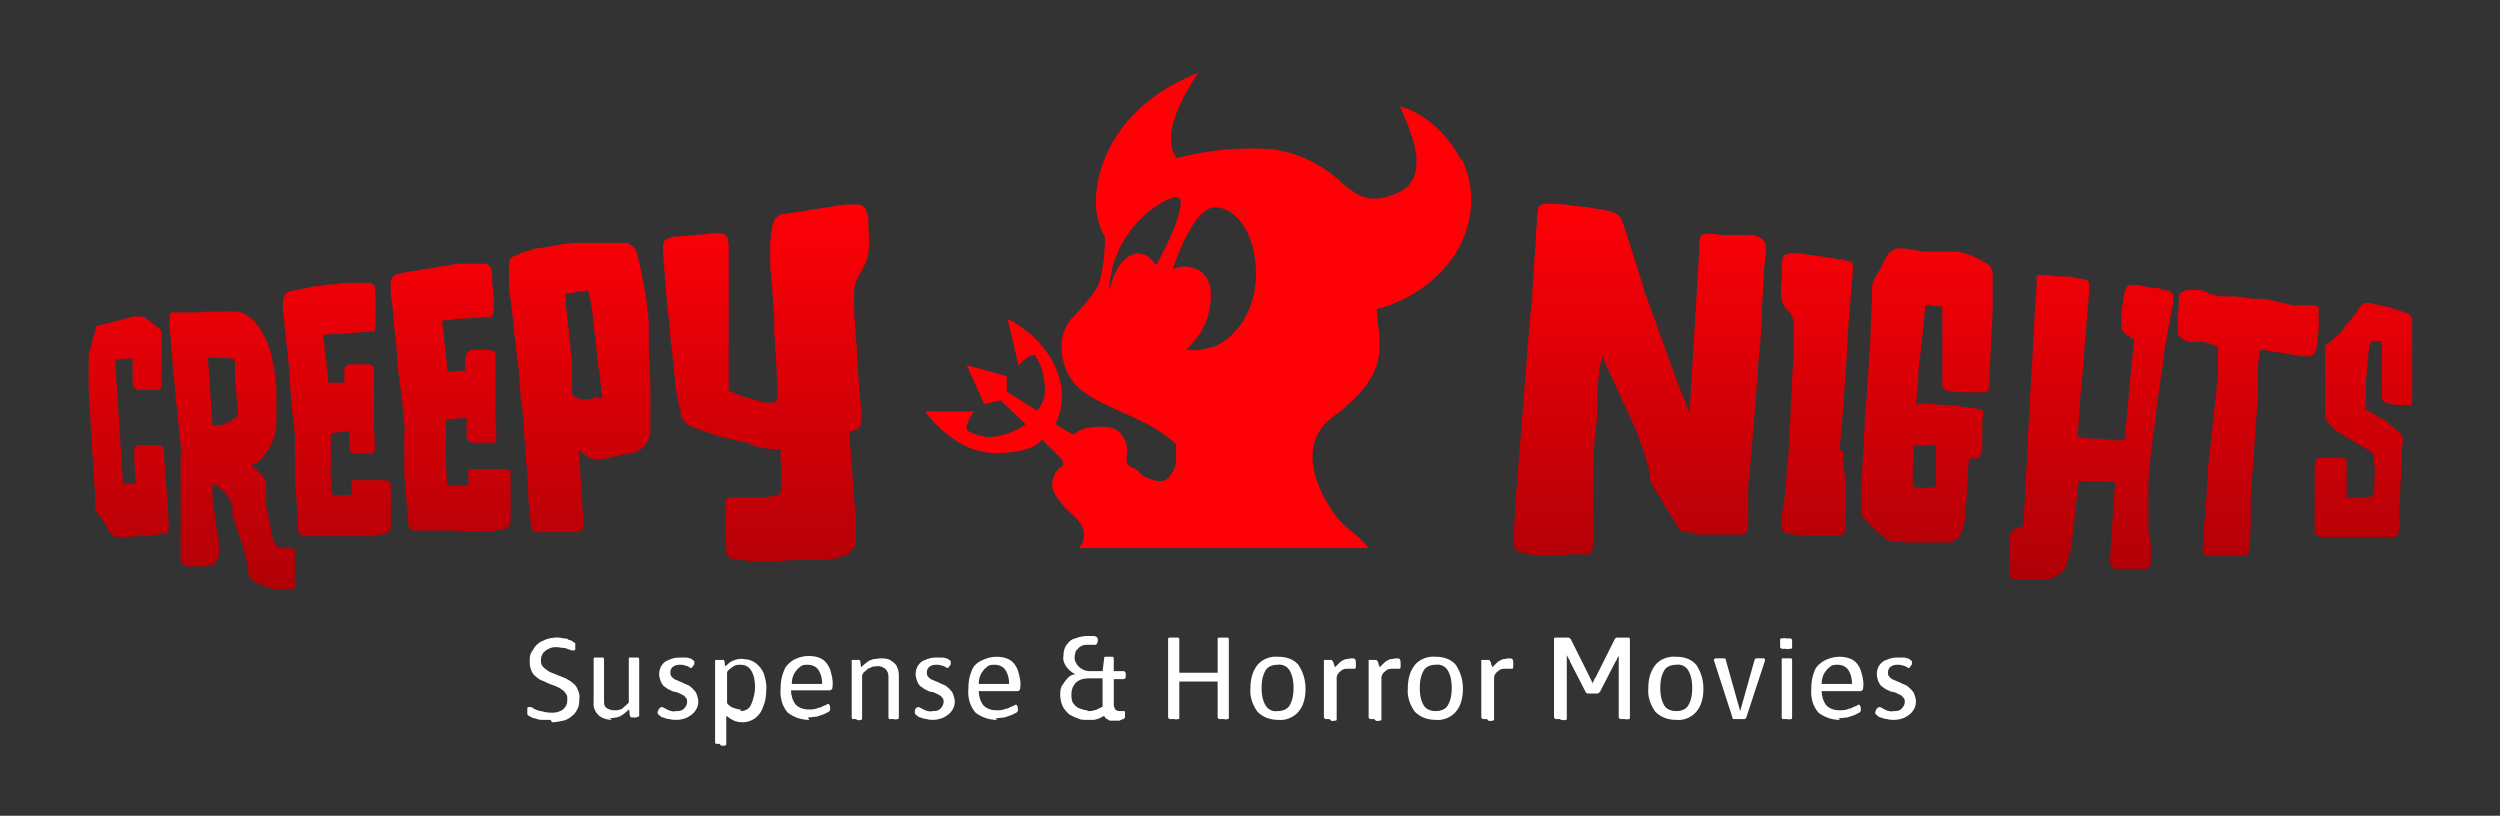 <svg xmlns="http://www.w3.org/2000/svg" xmlns:xlink="http://www.w3.org/1999/xlink" viewBox="0 0 312.9 102.1"><rect x="0" y="0" width="312.9" height="102.1" fill="#333333" stroke="none"/><defs><style>      .cls-1 {        fill: #fff;      }      .cls-2 {        fill: #ff0007;      }      .cls-3 {        fill: url(#Degradado_sin_nombre_12-2);      }      .cls-4 {        fill: url(#Degradado_sin_nombre_12);      }    </style><linearGradient id="Degradado_sin_nombre_12" data-name="Degradado sin nombre 12" x1="59.6" y1="25.5" x2="59.6" y2="74.1" gradientUnits="userSpaceOnUse"><stop offset="0" stop-color="#ff0007"></stop><stop offset="1" stop-color="#b00007"></stop></linearGradient><linearGradient id="Degradado_sin_nombre_12-2" data-name="Degradado sin nombre 12" x1="245.5" y1="25.2" x2="245.5" y2="71.8" xlink:href="#Degradado_sin_nombre_12"></linearGradient></defs><g><g id="Capa_1"><g><g id="logo-freebsd-devil"><path id="Trazado_13" class="cls-2" d="M182.9,20.1c-3-5.8-7.7-6.8-7.7-6.8,0,0,2.1,4.3,2.1,6.8,0,2.1-.7,3.7-3.6,4.5s-4.1-.3-6.4-2.3c-2.7-2.3-6.1-3.7-9.7-3.7-3.5-.1-6.9.3-10.3,1.2-2.7-3.3,2.7-10.7,2.7-10.7-9.9,3.9-12.5,11.1-12.8,15.2-.2,1.9.2,3.8,1.1,5.4,0,1.9-.2,3.8-.7,5.6-.4,1.3-2.3,3.3-3.5,4.6-1.6,1.7-1.7,5.1,0,7.6s5.9,3.7,8.9,5.3c1.5.7,3,1.7,4.2,2.8,0,.7,0,1.4,0,2,0,.9-.5,1.8-1.2,2.4-.7.5-2.1,0-2.7-.3s-.7-.8-1.4-1.1-1-.5-.9-1.5c.2-.9,0-1.8-.5-2.5-.7-1.3-2.5-1.3-3.9-1.1-.8,0-1.6.4-2.3.9l-2.2-1.3c.7-1.5,1-3.1.7-4.8-1-5.8-6.7-8.4-6.7-8.4l1.4,5.9c.2-.4.5-.6.9-.9.3-.3.7-.4,1.1-.5.7,1,1.1,2.2,1.2,3.4.3,1.3,0,2.6-.9,3.6l-3.8-2.4v-1.9c.1,0-5-1.4-5-1.4l2.2,4.9,2-.5,3.2,3c-1.3.9-2.8,1.5-4.4,1.6-1,0-2-.3-2.9-.8,0,0-.2-.1-.1-.7.2-.6.5-1.2.9-1.7h-6.1s3.6,5.2,8.7,5.2,5.9-1.7,5.9-1.7l2.5,2.5s.4.7,0,.9-.9.5-1.2,2,2.4,3.9,2.4,3.9c2.9,2.4.9,4.3.9,4.3h36.3c-1.2-1.7-3-2.4-4.3-4.3,0,0-6-7.8-.2-12.1,7.7-5.7,5.7-9.3,5.5-13.5,3-.8,5.7-2.3,7.9-4.5,3.7-3.6,5.2-9.5,2.7-14.4ZM141.8,31.9c-2.3.6-3,4.7-3,4.7.2-8.4,7.7-12.4,8.7-11.9,1,.5-.9,5.2-2.8,8.5,0,0-1.1-1.9-2.9-1.4ZM146.7,33.9s2.4-7.5,5-7.9,5.5,2.8,5.5,8.3-3.5,8.7-5.7,9.2c-1,.3-2,.4-3.1.3,2.2-1.9,3.4-4.7,3.1-7.6-.4-3.3-4.2-3.2-4.9-2.3Z"></path></g><path id="Trazado_56" class="cls-1" d="M68.9,90.1c-.4,0-.7,0-1.1,0-.3,0-.6-.1-.9-.2-.2,0-.5-.2-.7-.3,0,0-.1,0-.2-.2,0,0,0-.1,0-.2,0,0,0-.1,0-.2,0,0,0-.2,0-.3,0,0,0-.2.1-.2,0,0,.1,0,.2,0,.2,0,.3,0,.5.2.3.1.6.3.9.3.4.1.8.2,1.3.2.4,0,.7,0,1.1-.2.3-.1.5-.3.7-.6.2-.3.2-.6.2-.9,0-.3,0-.5-.2-.7-.1-.2-.3-.4-.5-.5-.2-.2-.5-.3-.7-.4-.3-.1-.5-.2-.8-.3-.3-.1-.6-.3-.9-.4-.3-.1-.6-.3-.8-.5-.3-.2-.5-.5-.6-.8-.2-.4-.2-.8-.2-1.2,0-.4,0-.8.3-1.2.2-.3.4-.7.7-.9.3-.3.7-.4,1.1-.6.7-.2,1.4-.3,2.1-.1.3,0,.5,0,.7.2.2,0,.4.1.6.3,0,0,.1,0,.2.1,0,0,0,.1,0,.2,0,0,0,.1,0,.2,0,0,0,.2,0,.3,0,0,0,.2-.1.2,0,0,0,0-.2,0-.1,0-.3,0-.4-.1-.2,0-.4-.2-.7-.2-.3,0-.6-.1-.9-.1-.3,0-.7,0-1,.2-.3.1-.5.3-.7.5-.2.3-.3.6-.3.9,0,.3,0,.6.3.9.2.2.5.4.8.6.3.1.7.3,1,.4.3.1.7.3,1,.4.3.2.6.3.9.6.3.2.5.5.6.8.2.4.3.8.2,1.2,0,.4,0,.8-.2,1.2-.2.4-.4.7-.7.9-.3.3-.7.5-1.1.6-.5.1-.9.2-1.4.2ZM76.6,90.1c-.6,0-1.3-.2-1.7-.6-.4-.4-.7-1-.6-1.6v-5.4c0-.1,0-.2.1-.2.2,0,.3,0,.5,0h.1c.2,0,.3,0,.5,0,0,0,.1.1.1.2v5.2c0,.3,0,.7.3.9.3.2.6.3,1,.3.3,0,.5,0,.7-.1.2,0,.4-.2.6-.4.2-.2.4-.3.5-.5v-5.4c0-.1,0-.2.1-.2.2,0,.3,0,.5,0h.1c.2,0,.3,0,.5,0,0,0,.1.1.1.2v5.2c0,.3,0,.7,0,1,0,.3,0,.5,0,.6,0,0,0,.2,0,.3,0,0,0,.1-.1.1,0,0-.2,0-.2.1-.1,0-.2,0-.3,0,0,0-.2,0-.3,0,0,0-.2,0-.2-.1,0,0-.1-.2-.1-.3,0-.2,0-.4-.1-.6-.2.2-.4.4-.7.6-.2.2-.5.3-.8.4-.3,0-.6.1-.9.1ZM84.7,90.1c-.3,0-.6,0-.9-.1-.3,0-.5-.1-.8-.2-.2,0-.4-.2-.5-.3-.1,0-.2-.2-.2-.3,0,0,0-.2.1-.3,0-.1.1-.2.2-.3,0,0,.1-.1.2-.1.1,0,.2,0,.3.1.2.1.4.2.6.3.3.1.6.2.9.1.4,0,.7,0,1-.3.2-.2.4-.5.4-.8,0-.2,0-.5-.2-.6-.1-.2-.3-.3-.5-.4-.3-.1-.5-.3-.8-.3-.3,0-.5-.2-.8-.3-.2-.1-.4-.3-.6-.4-.2-.2-.3-.4-.4-.6-.1-.3-.2-.6-.2-.9,0-.4.1-.8.3-1.1.2-.3.5-.6.9-.7.4-.2.9-.3,1.3-.3.2,0,.5,0,.7,0,.2,0,.4,0,.6.1.2,0,.3.1.4.2,0,0,.2.1.2.2,0,.1,0,.2,0,.3,0,.1-.1.2-.2.3,0,.1-.1.2-.2.2-.1,0-.3-.1-.4-.2-.3-.1-.6-.2-.9-.2-.3,0-.6,0-.9.2-.2.1-.4.4-.4.7,0,.2,0,.4.1.5.1.2.3.3.4.4.2.1.5.2.7.3.3.1.6.3.9.4.3.1.5.3.7.5.2.2.4.4.5.7.1.3.2.6.2.9,0,.4-.1.8-.4,1.2-.2.3-.6.6-1,.8-.4.2-.9.3-1.4.3ZM90.1,93.1c-.2,0-.3,0-.5,0,0,0-.1-.1-.1-.2v-8.3c0-.3,0-.7,0-1,0-.3,0-.5,0-.6,0-.1,0-.2,0-.3,0,0,0-.1.1-.1,0,0,.2,0,.2,0,.1,0,.2,0,.3,0,.1,0,.2,0,.3,0,0,0,.2,0,.2,0,0,0,.1.2.1.3,0,.1,0,.3.1.5.2-.2.4-.4.7-.6.2-.1.5-.2.8-.3.3,0,.5-.1.8,0,.6,0,1.1.2,1.5.5.4.3.8.8,1,1.3.2.7.4,1.4.3,2.1,0,.7-.1,1.4-.4,2.1-.2.6-.5,1-1,1.4-.4.3-1,.5-1.5.5-.3,0-.5,0-.8-.1-.2,0-.5-.2-.7-.3-.2-.1-.4-.3-.6-.4v3.5c0,0,0,.2-.1.2-.1,0-.3.1-.5,0h-.1ZM92.7,89c.6,0,1.1-.3,1.3-.8.3-.7.5-1.4.5-2.2,0-.7-.1-1.5-.5-2.1-.3-.5-.8-.7-1.3-.7-.3,0-.6,0-.9.2-.3.2-.6.4-.8.7v3.9c.2.3.5.5.8.6.3.1.6.2.9.2ZM101.3,90.1c-1,0-1.9-.3-2.7-.9-.7-.8-1-1.9-.9-3,0-.8.1-1.5.4-2.2.2-.6.6-1,1.2-1.4.6-.3,1.2-.5,1.9-.5.6,0,1.2.1,1.7.4.5.3.8.8,1,1.3.2.7.4,1.4.3,2.1,0,.2,0,.4-.3.5,0,0-.2,0-.3,0h-4.6c0,.6.2,1.3.6,1.8.4.4,1,.6,1.6.6.4,0,.8,0,1.2-.2.3,0,.5-.2.8-.3.1,0,.2-.1.4-.2,0,0,.2,0,.2.1,0,0,.1.2.1.3,0,0,0,.2,0,.3,0,0,0,.2-.2.3-.2.1-.4.2-.6.3-.3.1-.6.2-.9.3-.4,0-.7.1-1.1.1h0ZM99.2,85.6h3.7c0-.6-.1-1.2-.5-1.8-.3-.4-.8-.6-1.3-.6-.4,0-.7,0-1,.3-.3.2-.5.5-.7.8-.2.4-.3.8-.3,1.3ZM107.2,90c-.2,0-.3,0-.5,0,0,0-.1-.1-.1-.2v-5.2c0-.3,0-.7,0-1,0-.3,0-.5,0-.6,0-.1,0-.2,0-.3,0,0,0-.1,0-.1,0,0,.2,0,.2,0,.1,0,.2,0,.3,0,.1,0,.2,0,.3,0,0,0,.2,0,.2,0,0,0,.1.2.1.3,0,.1,0,.3.1.6.2-.2.4-.4.7-.6.2-.2.5-.3.8-.4.3,0,.6-.1.9-.1.4,0,.8,0,1.2.2.3.2.6.4.8.7.2.4.3.8.3,1.2v5.3c0,0,0,.2-.1.2-.2,0-.3.1-.5,0h-.1c-.2,0-.3,0-.5,0,0,0-.1-.1-.1-.2v-5.1c0-.4-.1-.7-.4-1-.3-.2-.7-.4-1.1-.3-.3,0-.5,0-.8.2-.2,0-.4.2-.6.4-.2.1-.3.3-.4.5v5.4c0,0,0,.2-.1.2-.2,0-.3.1-.5,0h-.1ZM116.9,90.1c-.3,0-.6,0-.9-.1-.3,0-.5-.1-.8-.2-.2,0-.4-.2-.5-.3-.1,0-.2-.2-.2-.3,0,0,0-.2,0-.3,0-.1.1-.2.2-.3,0,0,.1-.1.2-.1.1,0,.2,0,.3.1.2.1.4.2.6.3.3.1.6.2.9.1.4,0,.7,0,1-.3.2-.2.4-.5.4-.8,0-.2,0-.5-.2-.6-.1-.2-.3-.3-.5-.4-.3-.1-.5-.3-.8-.3-.3,0-.5-.2-.8-.3-.2-.1-.4-.3-.6-.4-.2-.2-.3-.4-.4-.6-.1-.3-.2-.6-.2-.9,0-.4.1-.8.3-1.1.2-.3.5-.6.9-.7.4-.2.9-.3,1.3-.3.2,0,.5,0,.7,0,.2,0,.4,0,.6.1.2,0,.3.1.4.2,0,0,.2.1.2.2,0,.1,0,.2,0,.3,0,.1-.1.2-.2.3,0,.1-.1.2-.2.2-.1,0-.3-.1-.4-.2-.3-.1-.6-.2-.9-.2-.3,0-.6,0-.9.2-.2.1-.4.4-.4.7,0,.2,0,.4.1.5.1.2.3.3.4.4.2.1.5.2.7.3.3.1.6.3.9.4.3.1.5.3.7.5.2.2.4.4.5.7.1.3.2.6.2.9,0,.4-.1.8-.4,1.2-.2.3-.6.6-1,.8-.4.2-.9.3-1.4.3h0ZM124.8,90.1c-1,0-1.9-.3-2.7-.9-.7-.8-1-1.9-.9-3,0-.8.1-1.5.4-2.2.2-.6.6-1,1.2-1.3.6-.3,1.2-.5,1.9-.5.6,0,1.2.1,1.7.4.5.3.8.8,1,1.3.2.7.4,1.4.3,2.1,0,.2,0,.4-.3.5,0,0-.2,0-.3,0h-4.6c0,.6.2,1.3.6,1.8.4.4,1,.6,1.6.6.4,0,.8,0,1.2-.2.3,0,.5-.2.8-.3.1,0,.2-.1.4-.2,0,0,.2,0,.2.1,0,0,.1.2.1.3,0,0,0,.2,0,.3,0,0,0,.2-.2.3-.2.1-.4.2-.6.3-.3.1-.6.2-.9.3-.4,0-.7.1-1.1.1h0ZM122.6,85.6h3.7c0-.6-.1-1.2-.5-1.8-.3-.4-.8-.6-1.3-.6-.4,0-.7,0-1,.3-.3.2-.5.5-.7.8-.2.4-.3.8-.3,1.3ZM136,90.1c-.4,0-.8,0-1.1-.2-.4-.1-.7-.3-1.1-.5-.3-.3-.6-.6-.8-1-.2-.5-.3-.9-.3-1.4,0-.5,0-.9.3-1.3.2-.3.4-.6.7-.9.2-.2.5-.4.9-.4h0c-.4-.2-.8-.5-1.1-.9-.3-.4-.5-.9-.4-1.4,0-.5.1-1,.4-1.4.3-.4.6-.7,1.1-.8.5-.2,1-.3,1.5-.3.2,0,.4,0,.6,0,.2,0,.4,0,.5.1.1,0,.2.2.2.3,0,0,0,.1,0,.2,0,.1,0,.2-.1.3,0,.1-.1.2-.2.2-.1,0-.2,0-.3,0-.2,0-.4,0-.6,0-.4,0-.7,0-1.1.3-.2.2-.4.4-.5.6,0,.2-.1.4-.1.6,0,.3,0,.5.2.8.3.6,1,1,1.7,1h1.6l.2-1.6c0,0,0-.2.1-.2.1,0,.2,0,.4,0h.2c.1,0,.3,0,.4,0,0,0,.1.1.1.2v1.6h1.2c.2,0,.3.1.3.4v.2c0,.3-.1.4-.3.4h-1.2v3c0,.3,0,.5.2.8.1.1.3.2.5.2.1,0,.3,0,.4,0,0,0,.1,0,.2,0,0,0,.1,0,.1.1,0,0,0,.1,0,.2,0,0,0,.2,0,.2,0,0,0,.1,0,.2,0,.1,0,.2-.2.3-.1,0-.3.1-.5.2-.2,0-.3,0-.5,0-.2,0-.3,0-.5,0-.2,0-.3,0-.5-.2-.2,0-.3-.2-.4-.4-.2.1-.4.2-.6.3-.3.1-.5.2-.8.2-.3,0-.7,0-1,0h0ZM136.1,89c.3,0,.6,0,.8-.1.3,0,.5-.2.8-.3.2-.1.4-.2.6-.3l-.2.5c0-.1,0-.2-.1-.4,0-.1,0-.3,0-.4v-3.1h-1.7c-.6,0-1.1.1-1.6.5-.4.4-.6.9-.6,1.5,0,.4,0,.9.3,1.2.2.3.5.5.8.6.3.1.6.2.9.2h0ZM146.9,90c-.2,0-.4,0-.5,0,0,0-.2-.1-.2-.2v-9.8c0-.1,0-.2.2-.2.2,0,.3,0,.5,0h.1c.2,0,.4,0,.5,0,0,0,.1.1.1.2v4.2h4.8v-4.2c0-.1,0-.2.2-.2.2,0,.3,0,.5,0h.1c.2,0,.4,0,.5,0,0,0,.1.1.1.2v9.8c0,.1,0,.2-.1.2-.2,0-.3.1-.5,0h-.1c-.2,0-.4,0-.5,0,0,0-.2-.1-.2-.2v-4.5h-4.8v4.5c0,.1,0,.2-.1.2-.2,0-.3.1-.5,0h-.1ZM160,90.1c-1,0-1.9-.3-2.6-1-.6-.8-1-1.9-.9-2.9,0-1.1.2-2.1.9-3,.6-.7,1.6-1.1,2.6-1,1,0,1.9.3,2.5,1,.6.9.9,1.9.9,3,0,1-.2,2.1-.9,2.9-.6.7-1.6,1.1-2.5,1h0ZM159.9,89c.6,0,1.2-.2,1.5-.7.4-.7.5-1.4.5-2.2,0-.8-.1-1.5-.5-2.2-.3-.5-.9-.8-1.5-.7-.6,0-1.2.2-1.5.7-.4.7-.5,1.4-.5,2.2,0,.8.1,1.5.5,2.2.3.5.9.8,1.5.7ZM166.4,90c-.2,0-.3,0-.5,0,0,0-.2-.1-.2-.2v-5.2c0-.3,0-.7,0-1,0-.3,0-.5,0-.6,0-.1,0-.2,0-.3,0,0,0-.1,0-.1,0,0,.2,0,.2,0,.1,0,.2,0,.3,0,.1,0,.2,0,.3,0,0,0,.2,0,.2,0,0,0,.1.2.2.3,0,.2.1.4.2.6.2-.2.4-.4.6-.6.2-.2.5-.3.7-.4.3,0,.5-.1.8-.1.1,0,.3,0,.4.1,0,0,.1.2.1.4,0,.1,0,.2,0,.3,0,0,0,.2,0,.3,0,0,0,.1-.1.2,0,0,0,0-.1,0,0,0-.2,0-.3,0-.2,0-.3,0-.5,0-.3,0-.6,0-.9.3-.3.2-.4.4-.5.7v5.3c0,.1,0,.2-.2.2-.2,0-.3.1-.5,0h0ZM172,90c-.2,0-.3,0-.5,0,0,0-.2-.1-.2-.2v-5.2c0-.3,0-.7,0-1,0-.3,0-.5,0-.6,0-.1,0-.2,0-.3,0,0,0-.1,0-.1,0,0,.2,0,.2,0,.1,0,.2,0,.3,0,.1,0,.2,0,.3,0,0,0,.2,0,.2,0,0,0,.1.2.2.3,0,.2.1.4.2.6.2-.2.4-.4.6-.6.2-.2.5-.3.7-.4.3,0,.5-.1.8-.1.1,0,.3,0,.4.1,0,0,.1.2.1.4,0,.1,0,.2,0,.3,0,0,0,.2,0,.3,0,0,0,.1-.1.2,0,0,0,0-.1,0,0,0-.2,0-.3,0-.2,0-.3,0-.5,0-.3,0-.6,0-.9.3-.3.2-.4.4-.5.7v5.3c0,.1,0,.2-.2.2-.2,0-.3.1-.5,0h0ZM179.7,90.1c-1,0-1.9-.3-2.6-1-.6-.8-1-1.9-.9-2.9,0-1.1.2-2.1.9-3,.6-.7,1.6-1.1,2.6-1,1,0,1.9.3,2.5,1,.6.9.9,1.9.9,3,0,1-.2,2.1-.9,2.9-.6.7-1.6,1.1-2.5,1h0ZM179.7,89c.6,0,1.2-.2,1.5-.7.4-.7.5-1.4.5-2.2,0-.8-.1-1.5-.5-2.2-.3-.5-.9-.8-1.5-.7-.6,0-1.2.2-1.5.7-.4.7-.5,1.4-.5,2.2,0,.8.1,1.5.5,2.2.3.5.9.7,1.5.7h0ZM186.1,90c-.2,0-.3,0-.5,0,0,0-.2-.1-.2-.2v-5.2c0-.3,0-.7,0-1,0-.3,0-.5,0-.6,0-.1,0-.2,0-.3,0,0,0-.1,0-.1,0,0,.2,0,.2,0,.1,0,.2,0,.3,0,.1,0,.2,0,.3,0,0,0,.2,0,.2,0,0,0,.1.2.2.3,0,.2.1.4.2.6.2-.2.4-.4.6-.6.2-.2.5-.3.7-.4.3,0,.5-.1.8-.1.1,0,.3,0,.4.1,0,0,.1.2.1.4,0,.1,0,.2,0,.3,0,0,0,.2,0,.3,0,0,0,.1-.1.2,0,0,0,0-.1,0,0,0-.2,0-.3,0-.2,0-.3,0-.5,0-.3,0-.6,0-.9.3-.3.2-.4.4-.5.7v5.3c0,.1,0,.2-.2.2-.2,0-.3.1-.5,0h0ZM195.2,90c-.2,0-.4,0-.5,0,0,0-.2-.1-.2-.2v-9.8c0-.1,0-.2.2-.2.2,0,.3,0,.5,0h.5c.2,0,.4,0,.6,0,.1,0,.2.1.3.2l2.4,4.8c0,.1.1.2.2.4,0,.1.1.3.1.4,0-.2.1-.3.2-.4,0-.2.1-.3.2-.4l2.4-4.8c0,0,.1-.2.3-.2.2,0,.4,0,.6,0h.4c.2,0,.4,0,.5,0,0,0,.1.1.1.2v9.8c0,.1,0,.2-.1.2-.2,0-.3.1-.5,0h-.1c-.2,0-.4,0-.5,0,0,0-.2-.1-.2-.2v-6.8c0-.2,0-.3,0-.5,0-.2,0-.3,0-.5h0c0,.1-.1.3-.2.4,0,.1-.1.3-.2.4l-1.9,3.7c0,.1-.2.2-.3.3-.2,0-.3,0-.5,0h-.3c-.2,0-.3,0-.5,0-.1,0-.2-.1-.3-.3l-1.9-3.7c0-.1-.1-.3-.2-.4l-.2-.4h0c0,.2,0,.3,0,.5,0,.2,0,.3,0,.5v6.9c0,.1,0,.2-.1.2-.2,0-.3.1-.5,0h-.1ZM209.8,90.1c-1,0-1.9-.3-2.6-1-.6-.8-1-1.9-.9-2.9,0-1.1.2-2.1.9-3,.6-.7,1.6-1.1,2.6-1,1,0,1.9.3,2.5,1,.6.9.9,1.9.9,3,0,1-.2,2.1-.9,2.9-.6.7-1.6,1.1-2.5,1ZM209.8,89c.6,0,1.2-.2,1.5-.7.4-.7.5-1.4.5-2.2,0-.8-.1-1.5-.5-2.2-.3-.5-.9-.8-1.5-.7-.6,0-1.2.2-1.5.7-.4.7-.5,1.4-.5,2.2,0,.8.1,1.5.5,2.2.3.5.9.7,1.5.7h0ZM217.4,90c-.1,0-.3,0-.4,0-.1,0-.2-.1-.2-.3l-2.3-7.1s0,0,0,0c0,0,0,0,0,0,0,0,0-.1.2-.2.2,0,.3,0,.5,0h.2c.1,0,.3,0,.4,0,0,0,.2,0,.2.2l1.8,6.4h0l1.8-6.4c0,0,.1-.2.2-.2.1,0,.3,0,.4,0h.1c.2,0,.3,0,.5,0,0,0,.1.1.1.2,0,0,0,0,0,0,0,0,0,0,0,.1l-2.3,7c0,.1-.1.2-.2.3-.1,0-.3,0-.4,0h-.6ZM223.6,90c-.2,0-.3,0-.5,0,0,0-.1-.1-.1-.2v-7.2c0-.1,0-.2.1-.2.2,0,.3,0,.5,0h.1c.2,0,.3,0,.5,0,0,0,.1.1.1.2v7.2c0,0,0,.2-.1.2-.2,0-.3.1-.5,0h-.1ZM223.6,81.2c-.2,0-.4,0-.6,0,0,0-.2-.1-.2-.2v-.9c0-.1,0-.2.2-.2.2,0,.4-.1.5,0,.2,0,.4,0,.6,0,0,0,.2.1.2.2v.9c0,.1,0,.2-.2.2-.2,0-.4.1-.6,0h0ZM230.3,90.1c-1,0-1.9-.3-2.7-.9-.7-.8-1-1.9-.9-3,0-.8.1-1.5.4-2.2.2-.6.7-1,1.2-1.3.6-.3,1.2-.5,1.9-.5.6,0,1.2.1,1.7.4.5.3.8.8,1,1.3.2.7.4,1.4.3,2.1,0,.2,0,.4-.3.5,0,0-.2,0-.3,0h-4.6c0,.6.2,1.3.6,1.8.4.4,1,.6,1.6.6.4,0,.8,0,1.2-.2.3,0,.5-.2.8-.3.1,0,.2-.1.4-.2,0,0,.2,0,.2.1,0,0,.1.2.1.3,0,0,0,.2,0,.3,0,0,0,.2-.2.3-.2.1-.4.2-.6.3-.3.1-.6.2-.9.3-.4,0-.7.1-1.1.1h0ZM228.1,85.6h3.7c0-.6-.1-1.2-.5-1.8-.3-.4-.8-.6-1.3-.6-.4,0-.7,0-1,.3-.3.2-.5.5-.7.8-.2.4-.3.8-.3,1.3h0ZM237.1,90.1c-.3,0-.6,0-.9-.1-.3,0-.5-.1-.8-.2-.2,0-.4-.2-.5-.3-.1,0-.2-.2-.2-.3,0,0,0-.2.1-.3,0-.1.1-.2.2-.3,0,0,.1-.1.2-.1.1,0,.2,0,.3.1.2.1.4.2.6.3.3.1.6.2.9.1.4,0,.7,0,1-.3.2-.2.4-.5.4-.8,0-.2,0-.5-.2-.6-.1-.2-.3-.3-.5-.4-.3-.1-.5-.3-.8-.3-.3,0-.5-.2-.8-.3-.2-.1-.4-.3-.6-.4-.2-.2-.3-.4-.4-.6-.1-.3-.2-.6-.2-.9,0-.4.1-.8.3-1.1.2-.3.5-.6.9-.7.4-.2.9-.3,1.3-.3.2,0,.5,0,.7,0,.2,0,.4,0,.6.1.2,0,.3.1.4.2,0,0,.2.1.2.2,0,.1,0,.2,0,.3,0,.1-.1.2-.2.3,0,.1-.1.2-.2.2-.1,0-.3-.1-.4-.2-.3-.1-.6-.2-.9-.2-.3,0-.6,0-.9.2-.2.1-.4.4-.4.7,0,.2,0,.4.1.5.1.2.3.3.4.4.2.1.5.2.7.3.3.1.6.3.9.4.3.1.5.3.7.5.2.2.4.4.5.7.1.3.2.6.2.9,0,.4-.1.8-.4,1.2-.2.3-.6.6-1,.8-.4.2-.9.3-1.4.3h0Z"></path><path id="Trazado_1" class="cls-4" d="M16.6,45c0,.2,0,.5,0,.7,0,.2,0,.5,0,.7,0,.2,0,.5,0,.7s0,.5,0,.7c0,.2,0,.4.1.5,0,.1,0,.2.2.3,0,0,.2.1.3.2.1,0,.3,0,.4,0,.2,0,.3,0,.5,0s.3,0,.5,0,.3,0,.5,0,.3,0,.5,0c.1,0,.3,0,.4-.1,0,0,.2-.1.2-.2,0-.1,0-.2,0-.3,0-.2,0-.4,0-.5,0-.3,0-.6,0-.9,0-.3,0-.6,0-.9,0-.3,0-.6,0-.9s0-.6,0-.9c0-.2,0-.3,0-.5,0-.2,0-.3,0-.5,0-.2,0-.3,0-.5s0-.3,0-.5c0-.1,0-.2,0-.3,0,0,0-.2,0-.3,0,0,0-.2-.1-.2,0,0-.1-.1-.2-.2-.1-.1-.3-.2-.4-.3s-.3-.2-.4-.3c-.1-.1-.2-.2-.4-.3-.1-.1-.2-.2-.4-.3,0,0-.1-.1-.2-.2,0,0-.2,0-.2-.1,0,0-.2,0-.3,0,0,0-.2,0-.3,0-.4,0-.8,0-1.2.2-.4,0-.8.2-1.2.3s-.8.2-1.2.3-.8.2-1.2.3c0,0-.1,0-.2,0,0,0-.1,0-.2.1,0,0-.1.1-.1.2,0,0,0,.2-.1.3,0,.3-.1.5-.2.8,0,.3-.2.5-.2.8,0,.3-.2.5-.2.8,0,.3-.2.5-.2.8,0,0,0,.1,0,.2,0,0,0,.1,0,.2,0,0,0,.2,0,.2s0,.2,0,.2c0,.3,0,.5,0,.8,0,.3,0,.5,0,.8,0,.3,0,.5,0,.8,0,.3,0,.6,0,.8,0,1.1.1,2.2.2,3.3,0,1.1.1,2.2.2,3.3,0,1.1.1,2.2.2,3.3,0,1.1.1,2.2.2,3.3s0,.3,0,.4,0,.3,0,.4c0,.1,0,.3,0,.4s0,.3,0,.4c0,0,0,.2,0,.3,0,.2,0,.3.2.5,0,0,0,.2.2.2,0,.1.2.3.3.4s.2.3.3.5.2.3.3.5.2.3.3.5c0,.2.2.3.3.5,0,.1.2.2.3.3.1,0,.2.1.4.2.1,0,.3,0,.4,0h1.4c0,0,1.4-.2,1.4-.2h1.4c0,0,1.4-.2,1.4-.2.1,0,.2,0,.3,0,0,0,.2,0,.2-.2,0,0,.1-.2.1-.3,0-.1,0-.3,0-.5,0,0,0-.1,0-.2s0-.1,0-.2,0-.1,0-.2c0,0,0-.1,0-.2l-.6-8.4c0-.1,0-.3,0-.4,0-.1,0-.2-.2-.3,0,0-.1-.1-.2-.2-.1,0-.2,0-.3,0h-.3s-.3,0-.3,0h-.3s-.3,0-.3,0c0,0-.2,0-.3,0s-.2,0-.3,0-.2,0-.3,0-.2,0-.3,0c-.1,0-.2,0-.3,0,0,0-.2,0-.2.2,0,0,0,.2-.1.3,0,.1,0,.3,0,.4,0,0,0,.2,0,.3,0,0,0,.2,0,.3,0,0,0,.2,0,.3,0,0,0,.2,0,.3l.2,2.7c-.1,0-.3,0-.4,0h-.4c0,0-.4.1-.4.1-.1,0-.3,0-.4,0l-1-15.6h.4c0,0,.4-.1.4-.1h.5c0,0,.5-.1.5-.1ZM32,58.1s0,0,0,0c0,0,0,0,0,0,0,0,0,0,0,0s0,0,0,0c0,0,0,0,0,0s0,0,0,0c0,0,0,0,0,0,0,0,0,0,0,0,.5-.4.9-.9,1.3-1.4.4-.5.7-1.1.9-1.7.2-.6.4-1.3.4-1.9,0-.7,0-1.4,0-2.1,0-.3,0-.7,0-1s0-.7,0-1,0-.7-.1-1,0-.7-.1-1c0-.5-.1-.9-.2-1.4s-.2-.9-.3-1.4c-.1-.4-.3-.9-.4-1.3-.2-.4-.4-.8-.6-1.2-.3-.5-.6-.9-.9-1.3-.3-.3-.7-.7-1-.9-.4-.2-.8-.4-1.2-.5-.5,0-.9-.1-1.4,0-.3,0-.6,0-.9,0s-.6,0-.8,0-.6,0-.8,0-.6,0-.8.1c-.3,0-.5,0-.8,0-.3,0-.5,0-.8,0-.3,0-.5,0-.8,0s-.5,0-.8,0c0,0-.2,0-.3,0,0,0-.2,0-.2.1,0,0-.1.2-.2.2,0,.1,0,.2,0,.4,0,0,0,.1,0,.2s0,.1,0,.2,0,.1,0,.2c0,0,0,.1,0,.2l.2,2.3c0,.8.1,1.5.2,2.3,0,.8.1,1.5.2,2.3s.1,1.5.2,2.2c0,.3,0,.7.1,1s0,.7.1,1,0,.7.1,1,0,.7.1,1c0,.6.1,1.2.2,1.8s0,1.2,0,1.8,0,1.2,0,1.8,0,1.2,0,1.8c0,.7,0,1.4,0,2.1,0,.7,0,1.4,0,2.1,0,.7,0,1.4,0,2.1,0,.7,0,1.4,0,2.1,0,.3,0,.5,0,.8,0,.2.1.4.2.5.1.1.3.2.4.3.2,0,.4,0,.6,0,.2,0,.4,0,.5,0,.2,0,.4,0,.5,0,.2,0,.4,0,.5,0s.4,0,.5,0c.3,0,.5-.1.8-.2.2-.1.4-.3.5-.5.1-.2.2-.5.3-.7,0-.3,0-.7,0-1,0-.5,0-1-.2-1.5,0-.5-.1-1-.2-1.5,0-.5-.1-1-.2-1.5,0-.5-.1-1-.2-1.5,0-.2,0-.3,0-.5s0-.3,0-.5,0-.3,0-.5,0-.3,0-.5c.3.1.6.3.8.5.3.2.5.4.7.6.2.2.4.5.6.8.2.3.3.6.4.9,0,.1,0,.2,0,.3s0,.2,0,.3,0,.2,0,.3,0,.2,0,.3c.2.6.4,1.2.6,1.8s.4,1.2.6,1.8.4,1.2.5,1.8c.1.6.3,1.3.3,1.9,0,0,0,.1,0,.2,0,0,0,.1.1.2,0,0,0,.1.1.2,0,0,0,0,.1.1.2,0,.3.2.5.3s.3.2.5.3.3.2.5.2c.2,0,.3.1.5.2.3,0,.5.1.8.2s.5,0,.8.1.5,0,.8,0,.5,0,.8,0c0,0,0,0,.1,0,0,0,0,0,.1-.1,0,0,0-.1.1-.2,0,0,0-.1,0-.2,0-.3,0-.7,0-1,0-.3,0-.7,0-1,0-.3,0-.7,0-1,0-.3,0-.7,0-1,0-.1,0-.2,0-.3,0,0,0-.2-.1-.2,0,0-.1-.1-.2-.2,0,0-.2,0-.3,0,0,0-.1,0-.2,0s-.2,0-.2,0-.2,0-.2,0-.1,0-.2,0c-.2,0-.3,0-.5-.1-.1,0-.3-.1-.4-.3-.1-.1-.2-.2-.3-.4,0-.2-.1-.3-.2-.5,0-.3-.2-.7-.2-1,0-.3-.1-.7-.2-1,0-.3-.1-.7-.2-1s-.1-.7-.2-1c0-.2,0-.4,0-.6s0-.4,0-.6,0-.4,0-.6,0-.4,0-.6c0-.2,0-.3,0-.5,0-.1,0-.3-.2-.4,0-.1-.1-.3-.2-.4,0-.1-.2-.2-.3-.3-.1,0-.2-.2-.3-.3s-.2-.2-.3-.3c-.1,0-.2-.2-.3-.3s-.2-.2-.3-.3h0ZM26.4,44.8c.2,0,.4,0,.6,0,.2,0,.4,0,.6,0s.4,0,.6,0,.4,0,.7.1c0,0,.1,0,.2,0,0,0,.1,0,.2.1,0,0,0,.1.1.2,0,0,0,.2,0,.3,0,.1,0,.3,0,.4s0,.3,0,.4,0,.3,0,.4,0,.3,0,.4c0,.4,0,.7.1,1.1,0,.4,0,.7.1,1.1,0,.4,0,.7.1,1.1,0,.4,0,.7.1,1.1,0,0,0,.1,0,.2,0,0,0,.1,0,.2,0,0,0,.1,0,.1,0,0,0,0-.1.1-.2.2-.5.3-.7.5-.2.1-.5.3-.7.4-.3.1-.5.2-.8.2-.3,0-.6,0-.9,0l-.6-8.6h0ZM40.2,41.9s0,0,0,0,0,0,0,0c0,0,0,0,0,0,0,0,0,0,0,0,.5,0,1,0,1.4-.1.5,0,1,0,1.5-.1.5,0,1,0,1.5-.1.5,0,1,0,1.5-.1.2,0,.4,0,.5,0,.1,0,.2,0,.3-.2,0-.1.1-.2.1-.4,0-.2,0-.4,0-.6,0-.3,0-.6,0-.9,0-.3,0-.6,0-.9,0-.3,0-.6,0-.9,0-.3,0-.6,0-.9,0-.2,0-.5-.1-.7,0-.2-.1-.3-.2-.4-.1-.1-.3-.2-.4-.2-.2,0-.4,0-.7,0-.2,0-.4,0-.6,0s-.4,0-.6,0-.4,0-.6,0-.4,0-.6,0c-.6,0-1.1.2-1.7.2-.6,0-1.1.2-1.7.2-.6,0-1.1.2-1.6.3-.5,0-1.1.2-1.6.3-.2,0-.4.1-.6.2-.2,0-.3.2-.4.4,0,.2-.2.4-.2.6,0,.3,0,.5,0,.8,0,.6.1,1.2.2,1.9,0,.6.1,1.3.2,1.9,0,.6.1,1.3.2,1.9,0,.6.1,1.3.2,1.9,0,.5,0,1,.1,1.6,0,.5,0,1,.1,1.6,0,.5,0,1,.1,1.5,0,.5.1,1,.2,1.5,0,.4,0,.7.1,1.1s0,.7.1,1.1,0,.7,0,1.1,0,.7,0,1.1c0,.8,0,1.6,0,2.4s0,1.6.1,2.4.1,1.6.2,2.4.1,1.6.1,2.4c0,0,0,0,0,0,0,0,0,0,0,0s0,0,0,0,0,0,0,0c0,.2,0,.3.1.4,0,.1.1.2.2.3,0,0,.2.1.3.2.1,0,.3,0,.4,0,0,0,0,0,.1,0s0,0,.1,0,0,0,.1,0,0,0,.1,0c.3,0,.6,0,.9,0,.3,0,.6,0,.9,0,.3,0,.6,0,1,0,.3,0,.6,0,1,0,.3,0,.6,0,.9,0s.6,0,.9,0,.6,0,.9,0,.6,0,.9,0c.2,0,.3,0,.5,0,.2,0,.3,0,.5-.1s.3,0,.5-.1.3,0,.4-.1c.2,0,.3,0,.5-.1.1,0,.2-.1.3-.2,0-.1.1-.3.1-.4,0-.2,0-.4,0-.6,0-.2,0-.5,0-.7,0-.2,0-.5,0-.7,0-.2,0-.5,0-.7,0-.2,0-.5,0-.7,0-.2,0-.3,0-.4s0-.3,0-.4,0-.3,0-.4,0-.3,0-.4c0-.2,0-.3,0-.5,0-.1,0-.2-.2-.3,0,0-.2-.1-.3-.2-.1,0-.3,0-.4,0-.2,0-.4,0-.6,0s-.4,0-.6,0-.4,0-.6,0-.4,0-.6,0c-.1,0-.3,0-.4,0s-.2,0-.4,0-.2,0-.4,0-.2,0-.4,0v1.4c.1,0,0,.2,0,.2,0,0,0,.1,0,.2,0,0,0,0-.1.1,0,0-.1,0-.2,0h-.3s-.3,0-.3,0h-.3s-.3,0-.3,0c-.2,0-.3,0-.5,0-.1,0-.2,0-.3-.1,0,0-.1-.2-.2-.3,0-.2,0-.4,0-.6,0-.4,0-.9-.1-1.3s0-.9,0-1.3c0-.4,0-.9,0-1.3s0-.9,0-1.3c0-.1,0-.3,0-.4,0-.1,0-.3,0-.4s0-.3,0-.4c0-.1,0-.3,0-.4l2.3-.2v1c0,0,0,.2,0,.2s0,.2,0,.2,0,.2,0,.2,0,.2,0,.2c0,.2,0,.3.1.5,0,.1.1.2.2.3,0,0,.2.1.3.2.1,0,.3,0,.4,0,.1,0,.3,0,.4,0,.1,0,.3,0,.4,0,.1,0,.3,0,.4,0,.1,0,.3,0,.4,0,0,0,.2,0,.3,0,0,0,.1-.1.2-.2,0,0,0-.2.1-.3,0-.1,0-.2,0-.3v-.7c0-.5,0-.9-.1-1.4s0-.9,0-1.4c0-.5,0-.9,0-1.4,0-.5,0-.9,0-1.4,0-.3,0-.5,0-.8,0-.3,0-.5,0-.8,0-.3,0-.5,0-.8,0-.3,0-.5,0-.8,0-.1,0-.3,0-.4,0-.1,0-.2-.2-.3,0,0-.2-.1-.3-.2-.1,0-.2,0-.4,0-.2,0-.3,0-.5,0-.2,0-.3,0-.5,0-.2,0-.3,0-.5,0s-.3,0-.5,0c-.1,0-.3,0-.4.1-.1,0-.2.1-.3.2,0,.1-.1.2-.1.3,0,.2,0,.3,0,.5,0,0,0,.2,0,.3s0,.2,0,.3,0,.2,0,.3,0,.2,0,.3h-.5s-.5,0-.5,0h-.5s-.5,0-.5,0c0-.6-.1-1.2-.2-1.8,0-.6-.1-1.2-.2-1.8s-.1-1.2-.2-1.8-.1-1.2-.2-1.7h0ZM54,40.3s0,0,0,0,0,0,0,0c0,0,0,0,0,0,0,0,0,0,0,0,.5,0,1.1-.1,1.6-.2.5,0,1.1-.1,1.6-.2.6,0,1.1,0,1.7-.1.6,0,1.1,0,1.7-.1.2,0,.4,0,.6,0,.1,0,.3,0,.4-.2,0-.1.1-.2.2-.4,0-.2,0-.4,0-.6,0-.3,0-.6,0-1s0-.6-.1-1c0-.3,0-.6-.1-1,0-.3,0-.6,0-1,0-.3,0-.5-.1-.8,0-.2-.1-.3-.3-.5-.1-.1-.3-.2-.5-.2-.2,0-.5,0-.7,0-.2,0-.4,0-.6,0s-.4,0-.6,0-.4,0-.6,0-.4,0-.6,0c-.6,0-1.3.2-1.9.3-.6,0-1.2.2-1.9.3-.6,0-1.2.2-1.8.3-.6,0-1.2.2-1.8.3-.2,0-.5.1-.7.2-.2,0-.3.2-.4.4-.1.2-.2.4-.2.6,0,.3,0,.5,0,.8,0,.7.1,1.3.2,2s.1,1.3.2,2c0,.7.1,1.3.2,2s.1,1.3.2,2c0,.5,0,1.1.1,1.6,0,.5.1,1.1.2,1.6,0,.5.1,1.1.2,1.6,0,.5.1,1.1.2,1.6,0,.4,0,.8.1,1.2,0,.4,0,.8.1,1.2s0,.8,0,1.2,0,.8,0,1.2c0,.8,0,1.7,0,2.5s0,1.7.1,2.5.1,1.7.2,2.5.1,1.7.2,2.5c0,0,0,0,0,0,0,0,0,0,0,0s0,0,0,0,0,0,0,0c0,.2,0,.3.1.5,0,.1.1.2.2.3,0,0,.2.2.3.2.1,0,.3,0,.5,0,0,0,0,0,.1,0s0,0,.1,0,0,0,.1,0,0,0,.1,0c.4,0,.7,0,1.1,0,.3,0,.7,0,1.1,0,.4,0,.7,0,1.1,0s.7,0,1.1,0c.3,0,.7,0,1,.1s.7,0,1,0c.3,0,.7,0,1,0s.7,0,1,0c.2,0,.3,0,.5,0,.2,0,.3,0,.5-.1s.3,0,.5-.1.3,0,.5-.1c.2,0,.4,0,.5-.2.1,0,.2-.1.3-.3,0-.1.1-.3.1-.4,0-.2,0-.4,0-.6,0-.3,0-.5,0-.8s0-.5,0-.8c0-.3,0-.5,0-.8,0-.3,0-.5,0-.7,0-.2,0-.3,0-.5s0-.3,0-.5,0-.3,0-.5,0-.3,0-.4c0-.2,0-.3,0-.5,0-.1,0-.2-.2-.3,0,0-.2-.1-.3-.2-.1,0-.3,0-.4,0-.2,0-.5,0-.7,0s-.5,0-.7,0-.5,0-.7,0-.5,0-.7,0c-.1,0-.3,0-.4,0s-.3,0-.4,0-.3,0-.4,0-.3,0-.4,0v1.5c.1,0,.1.2,0,.3,0,0,0,.1,0,.2,0,0,0,0-.2.1,0,0-.2,0-.2,0h-.3s-.3,0-.3,0h-.3s-.3,0-.3,0c-.2,0-.4,0-.6,0-.1,0-.2,0-.3-.2,0,0-.2-.2-.2-.3,0-.2,0-.4,0-.6,0-.5,0-.9-.1-1.4,0-.5,0-.9,0-1.4,0-.5,0-.9,0-1.4s0-.9,0-1.4c0-.1,0-.3,0-.4,0-.1,0-.3,0-.4,0-.1,0-.3,0-.4,0-.1,0-.3,0-.4l2.6-.2v1c0,0,0,.2,0,.3s0,.2,0,.3,0,.2,0,.3,0,.2,0,.2c0,.2,0,.4.1.5,0,.1.1.2.2.3,0,0,.2.1.3.2.2,0,.3,0,.5,0,.2,0,.3,0,.5,0,.2,0,.3,0,.5,0,.2,0,.3,0,.5,0,.2,0,.3,0,.5,0,.1,0,.2,0,.3,0,0,0,.2-.1.2-.2,0,0,0-.2.1-.3,0-.1,0-.2,0-.3v-.7c0-.5,0-1-.1-1.5s0-1,0-1.5c0-.5,0-1,0-1.5s0-1,0-1.5c0-.3,0-.5,0-.8,0-.3,0-.5,0-.8,0-.3,0-.5,0-.8,0-.3,0-.5,0-.8,0-.1,0-.3,0-.4,0-.1,0-.2-.2-.3,0,0-.2-.1-.3-.2-.1,0-.3,0-.4,0-.2,0-.4,0-.5,0-.2,0-.4,0-.5,0-.2,0-.3,0-.5,0s-.3,0-.5,0c-.1,0-.3,0-.4.2-.1,0-.2.1-.3.3,0,.1-.1.2-.2.4,0,.2,0,.3,0,.5,0,.1,0,.2,0,.3s0,.2,0,.3,0,.2,0,.3,0,.2,0,.3h-.6c0,0-.6.1-.6.1h-.5s-.5,0-.5,0c0-.7-.1-1.3-.2-1.9,0-.6-.1-1.3-.2-1.9,0-.6-.1-1.2-.2-1.9s-.1-1.2-.2-1.8h0ZM71.8,55.7c.1.1.3.2.4.3s.2.2.3.3.2.2.3.3.2.2.4.3c.1,0,.3.2.4.3.1,0,.3.2.4.2.2,0,.3.1.5.1.2,0,.4,0,.5,0,.3,0,.6-.1,1-.2.3,0,.6-.1,1-.2.3,0,.7-.1,1-.2.3,0,.7-.1,1-.2.3,0,.6-.2.9-.3.3-.1.5-.3.7-.5.2-.2.4-.5.5-.7.1-.3.2-.6.3-.9,0-.1,0-.2,0-.3,0-.1,0-.2,0-.3s0-.2,0-.3,0-.2,0-.3c0-.7,0-1.5,0-2.2,0-.7,0-1.5,0-2.2s0-1.5-.1-2.2c0-.7,0-1.5-.1-2.2,0-.3,0-.6,0-.9s0-.6,0-.9,0-.6,0-.9,0-.6,0-.9c0-.7-.1-1.5-.2-2.2,0-.7-.2-1.5-.3-2.2-.1-.7-.3-1.4-.4-2.2-.2-.7-.3-1.4-.5-2.1,0-.3-.2-.5-.3-.8-.1-.2-.3-.4-.5-.5-.2-.1-.4-.3-.6-.3-.3,0-.5,0-.8,0-.4,0-.9,0-1.3,0s-.9,0-1.3,0-.8,0-1.3,0-.8,0-1.3,0c-.4,0-.9,0-1.3.1-.4,0-.9.1-1.3.2-.4,0-.9.1-1.3.2-.4,0-.9.2-1.3.2-.3,0-.5.1-.8.2s-.5.2-.7.2-.5.2-.7.3-.5.2-.7.3c-.1,0-.2,0-.3.2,0,0-.2.1-.2.2,0,0,0,.2-.1.3,0,.1,0,.3,0,.4,0,.2,0,.4,0,.6s0,.4,0,.6,0,.4,0,.6,0,.4,0,.6c0,.9.2,1.7.3,2.6s.2,1.7.3,2.6c0,.9.2,1.7.3,2.6,0,.9.2,1.7.3,2.6,0,.9.2,1.8.2,2.7,0,.9.2,1.8.3,2.7,0,.9.2,1.8.2,2.7,0,.9.2,1.8.2,2.7,0,.7.1,1.4.2,2.2,0,.7,0,1.4.1,2.1,0,.7,0,1.4.1,2.1s.1,1.4.2,2.1c0,.2,0,.5.1.7,0,.2.1.3.2.4.1.1.3.2.4.2.2,0,.4,0,.6,0,.4,0,.7,0,1.1,0s.7,0,1.1,0c.4,0,.7,0,1.1,0,.4,0,.7,0,1.1,0,.1,0,.3,0,.4,0,.1,0,.2-.1.3-.2,0,0,.1-.2.2-.3,0-.1,0-.3,0-.4,0,0,0-.2,0-.2s0-.1,0-.2,0-.1,0-.2,0-.1,0-.2l-.6-9.1h0ZM74.6,49.7c-.3.1-.5.2-.8.3-.3,0-.6,0-.8,0-.3,0-.5-.1-.8-.2-.2-.1-.4-.3-.6-.4,0,0,0,0,0-.1,0,0,0-.1,0-.2,0,0,0-.1,0-.2s0-.1,0-.2c0-.3,0-.5,0-.8s0-.5,0-.8,0-.5,0-.8,0-.5,0-.8c0-.6-.2-1.3-.2-1.9,0-.6-.2-1.3-.2-1.9,0-.6-.2-1.3-.2-1.9,0-.6-.2-1.3-.2-1.9,0,0,0-.2,0-.3s0-.2,0-.3,0-.2,0-.3,0-.2,0-.3h.7c0,0,.7-.2.7-.2h.7c0,0,.7-.2.7-.2.3,1.1.5,2.2.6,3.4s.3,2.3.4,3.4.2,2.3.4,3.4.2,2.3.4,3.4h0ZM106.1,54.1c.4-.1.8-.2,1-.3.2,0,.4-.2.5-.4.1-.2.2-.4.2-.6,0-.3,0-.7,0-1v-.4c-.1-1-.2-2.1-.3-3.1,0-1-.2-2.1-.2-3.1,0-1-.1-2.1-.2-3.1s-.1-2.1-.2-3.1c0-.4,0-.8,0-1.2,0-.4,0-.8,0-1.2,0-.4.1-.8.2-1.2.1-.4.3-.8.5-1.1.3-.4.5-.9.7-1.3.2-.4.3-.9.4-1.3,0-.5.1-.9.1-1.4,0-.5,0-.9-.1-1.4,0,0,0-.1,0-.2,0,0,0-.1,0-.2s0-.1,0-.2,0-.1,0-.2c0-.5,0-.9-.2-1.4,0-.3-.2-.6-.4-.8-.2-.2-.5-.3-.8-.3-.5,0-1,0-1.5,0h0s0,0,0,0h0s0,0,0,0l-2,.3-1.9.3-1.9.3-1.9.3c-.2,0-.4,0-.5.1-.1,0-.3.2-.4.3-.1.1-.2.2-.3.4,0,.2-.1.3-.2.5,0,.4-.2.8-.2,1.2s-.1.8-.1,1.2c0,.4,0,.8,0,1.2,0,.4,0,.8,0,1.2,0,.4,0,.9.1,1.3s0,.9.1,1.3,0,.9.1,1.3,0,.9.1,1.3c0,.4,0,.8.1,1.1,0,.4,0,.8,0,1.1,0,.4,0,.8,0,1.1,0,.4,0,.8.1,1.1,0,.6,0,1.2.1,1.7,0,.6,0,1.2.1,1.7,0,.6,0,1.2.1,1.7,0,.6,0,1.2,0,1.7,0,.2,0,.4,0,.6,0,.1-.1.3-.2.4-.1,0-.3.1-.4.1-.2,0-.4,0-.6,0-.2,0-.5,0-.7-.1-.2,0-.5-.1-.7-.2-.2,0-.5-.1-.7-.2s-.5-.1-.7-.2c-.2,0-.4-.1-.6-.2s-.4-.1-.5-.2-.4-.1-.5-.2-.4-.1-.5-.2c0-.2,0-.4,0-.5s0-.3,0-.5,0-.3,0-.5,0-.3,0-.5c0-.7,0-1.4,0-2.1s0-1.4,0-2.1c0-.7,0-1.4,0-2.1s0-1.4,0-2.1c0-.5,0-.9,0-1.4,0-.5,0-.9,0-1.4,0-.5,0-.9,0-1.4,0-.5,0-.9,0-1.4,0-.2,0-.4,0-.7,0-.2,0-.4,0-.7,0-.2,0-.4,0-.7,0-.2,0-.4-.1-.7,0-.2,0-.4-.2-.5,0-.1-.1-.2-.3-.3-.1,0-.3-.1-.4-.1-.2,0-.4,0-.6,0-.4,0-.8,0-1.2.1s-.8,0-1.2.1-.8,0-1.2.1-.8,0-1.1.1c-.4,0-.7,0-1.1.2-.2,0-.4.2-.6.3-.1.2-.2.4-.2.6,0,.4,0,.7,0,1.1.1,1.3.2,2.7.3,4,.1,1.3.2,2.7.4,4,.1,1.3.2,2.7.4,4,.1,1.3.3,2.7.4,4,0,.3,0,.7.1,1s.1.7.2,1,.1.7.2,1,.2.7.2,1c0,.2,0,.4.2.5,0,.2.2.3.3.5.1.1.3.3.4.4.2.1.4.2.6.3.3,0,.6.2.9.3s.6.2.9.3.6.2.9.3.6.2.9.3c.3,0,.6.1.9.2s.6.1.9.2.6.1.9.2c.3,0,.6.2.9.3.3.1.6.2.9.3.3,0,.6.2.9.2.3,0,.6.1,1,.1.3,0,.7,0,1,0,0,0,0,0,0,0,0,0,0,0,0,0,0,0,0,0,0,0s0,0,0,0c0,0,0,.2,0,.3s0,.2,0,.3,0,.2,0,.3,0,.2,0,.3c0,.6,0,.9.1,1.1s0,.2,0,.3,0,0,0,.2,0,.5,0,1.1c0,.3,0,.7,0,1,0,.2,0,.4-.2.6-.1.2-.3.3-.6.3-.3.1-.7.2-1,.2-.2,0-.3,0-.5,0-.2,0-.3,0-.5,0-.2,0-.3,0-.5,0s-.4,0-.5,0c-.2,0-.3,0-.5,0s-.3,0-.5,0-.3,0-.5,0-.3,0-.5,0c-.2,0-.4,0-.6,0-.1,0-.3,0-.4.2-.1,0-.2.2-.2.4,0,.2,0,.4,0,.6,0,.4,0,.9,0,1.3s0,.9,0,1.3c0,.4,0,.9,0,1.3,0,.4,0,.9.1,1.3,0,.2,0,.4,0,.6,0,.2.1.3.2.4.1.1.3.2.4.3.2,0,.4.2.7.2,0,0,.1,0,.2,0,0,0,.1,0,.2,0s.1,0,.2,0c0,0,.1,0,.2,0,.6.1,1.1.2,1.7.2.6,0,1.1,0,1.7,0s1.1,0,1.7-.1,1.1-.1,1.7-.1c.3,0,.7,0,1,0,.3,0,.7,0,1,0,.3,0,.7,0,1,0s.7,0,1-.1c.6,0,1.2-.2,1.7-.4.4-.1.8-.3,1.1-.7.3-.3.5-.7.5-1.1,0-.5.1-1.1,0-1.7,0-.9,0-1.8-.1-2.6s-.1-1.7-.2-2.6-.1-1.7-.2-2.6-.1-1.7-.2-2.6l-.2-2.4h0Z"></path><path id="Trazado_2" class="cls-3" d="M200.4,44c0,0,0,.2.1.3s0,.2.1.3,0,.2.1.3,0,.2.1.3c.2.4.4.9.6,1.3s.4.9.6,1.3.4.9.6,1.3.4.8.6,1.3c.3.7.7,1.5,1,2.2s.7,1.5.9,2.2.6,1.5.8,2.2c.2.8.4,1.5.6,2.3,0,.1,0,.3,0,.4,0,.1,0,.3.1.4,0,.1,0,.3.1.4s.1.2.2.4c.3.4.5.9.8,1.3s.5.9.8,1.3c.3.4.5.9.8,1.3.3.4.5.9.8,1.3,0,0,0,.1.1.2,0,0,.1.1.2.2,0,0,.1.1.2.1,0,0,.1,0,.2,0,.2,0,.4,0,.5,0,.2,0,.3,0,.5.1.2,0,.3.1.5.2.2,0,.3,0,.5,0,.4,0,.8,0,1.2,0s.8,0,1.2,0,.8,0,1.2,0,.8,0,1.2,0c.2,0,.4,0,.6,0,.1,0,.3-.1.4-.3,0-.1.2-.3.2-.4,0-.2,0-.4,0-.6,0-.3,0-.7,0-1s0-.7,0-1,0-.7,0-1,0-.7,0-1c0-1.2.2-2.5.3-3.7.1-1.2.2-2.5.3-3.7.1-1.2.2-2.5.3-3.7.1-1.2.2-2.5.3-3.7,0-1.3.2-2.5.3-3.8s.2-2.5.2-3.8c0-1.3.2-2.5.2-3.8s.2-2.5.3-3.8c0-.3,0-.6,0-.9-.1-.5-.5-.9-1-1.1-.3-.1-.6-.2-.9-.2-.4,0-.7,0-1.1,0s-.7,0-1.1,0-.7,0-1.1,0-.7,0-1.1-.1c-.4,0-.8-.1-1.2,0-.2,0-.4,0-.6.2-.1.2-.2.4-.2.6,0,.2,0,.5,0,.9-.1,1.7-.2,3.3-.3,5-.1,1.7-.2,3.3-.3,5-.1,1.7-.2,3.3-.3,5-.1,1.7-.2,3.3-.3,5s0,.1,0,.2,0,.1,0,.2,0,.1,0,.2,0,.2,0,.2c-.5-1.2-.9-2.4-1.4-3.5-.4-1.2-.9-2.4-1.3-3.6-.4-1.2-.9-2.4-1.3-3.6-.4-1.2-.9-2.4-1.3-3.6-.3-.7-.5-1.4-.7-2.2-.2-.7-.5-1.4-.7-2.2-.2-.7-.5-1.5-.7-2.2-.2-.7-.5-1.5-.7-2.2-.1-.4-.3-.7-.4-1.1-.1-.3-.3-.5-.5-.7-.2-.2-.5-.3-.8-.4-.4-.1-.8-.2-1.1-.3-.5,0-1-.1-1.5-.2s-1-.1-1.6-.2c-.5,0-1-.1-1.6-.2-.5,0-1.1-.1-1.6-.1-.3,0-.6,0-.9,0-.2,0-.4.1-.6.2-.2.1-.3.3-.3.5,0,.3-.1.5-.1.8,0,1.1-.2,2.1-.2,3.2,0,1.1-.2,2.1-.2,3.2,0,1.1-.2,2.1-.2,3.2s-.2,2.1-.3,3.2c-.1,1.7-.3,3.4-.4,5-.1,1.7-.3,3.4-.4,5.1-.1,1.7-.3,3.4-.4,5.1-.1,1.7-.3,3.4-.4,5.1,0,.6-.1,1.3-.2,1.9,0,.6,0,1.3-.1,1.9,0,.6,0,1.3-.1,1.9,0,.6,0,1.3,0,1.9,0,.2,0,.5,0,.7,0,.2.1.3.2.4.1.1.3.2.5.3.2,0,.5.1.7.2.6.1,1.2.2,1.8.2.6,0,1.2,0,1.8,0s1.2,0,1.8-.1,1.2,0,1.8,0c.2,0,.4,0,.6,0,.2,0,.3-.1.4-.2.1-.1.2-.2.2-.4,0-.2,0-.4.1-.5,0-.2,0-.5,0-.7s0-.5,0-.7,0-.5,0-.7,0-.5,0-.7c0-.5,0-1.1,0-1.6s0-1.1,0-1.6c0-.5,0-1.1,0-1.6s0-1.1,0-1.6c0-.7,0-1.3.1-2,0-.7,0-1.3.1-2,0-.7.1-1.3.2-2s.1-1.3.1-2,0-1.1,0-1.6,0-1.1.1-1.6.1-1.1.2-1.7c.1-.6.2-1.1.4-1.7ZM230.3,56.3c0-.9.1-1.8.2-2.9s.2-2.3.3-4,.3-3.6.4-6.1.4-5.5.7-9.3c0-.2,0-.5,0-.7,0-.2,0-.3-.1-.4,0-.1-.2-.2-.4-.2-.2,0-.4-.1-.7-.2-.5,0-.9-.1-1.4-.2-.5,0-.9-.2-1.4-.2-.5,0-1-.2-1.4-.2s-1-.2-1.4-.2c0,0-.1,0-.2,0s-.1,0-.2,0-.1,0-.2,0-.1,0-.2,0c-.2,0-.4,0-.6.1-.1,0-.3.1-.4.2-.1.1-.2.2-.2.4,0,.2-.1.4-.1.6,0,.2,0,.5,0,.7s0,.5,0,.7,0,.5,0,.7,0,.5-.1.7c0,.3,0,.6,0,.9,0,.3,0,.5.1.8,0,.3.2.5.3.8.2.3.4.5.6.7.1.1.2.2.3.4,0,.1.1.3.2.4,0,.1,0,.3.1.4,0,.2,0,.3,0,.5,0,.3,0,.5,0,.8,0,.3,0,.5,0,.8s0,.5,0,.8,0,.5,0,.8c0,1.3-.2,2.6-.2,3.9,0,1.3-.2,2.6-.2,3.9,0,1.3-.2,2.6-.2,3.9,0,1.3-.2,2.6-.3,3.9,0,.4,0,.8-.1,1.3s0,.8-.1,1.3-.1.8-.2,1.3-.1.8-.2,1.3c0,.4-.1.8-.1,1.1,0,.2.1.5.3.7.2.2.4.3.7.3.3,0,.7.1,1,.2h.1s.1,0,.1,0h.1s.1,0,.1,0c.4,0,.7,0,1.1,0,.4,0,.7,0,1.1,0,.4,0,.7,0,1.1,0,.4,0,.7,0,1.1,0,.2,0,.4,0,.6,0,.3,0,.6-.3.7-.7,0-.2,0-.4,0-.6,0-.6,0-1.1,0-1.7s0-1.1,0-1.7,0-1.1,0-1.7c0-.6-.1-1.1-.2-1.7,0-.2,0-.4-.1-.6s0-.4,0-.6c0-.2,0-.4,0-.6,0-.2,0-.4,0-.6h0ZM242.3,55.6s0,0,0,0c0,0,0,0,0,0,0,0,0,0,0,0,0,0,0,0,0,0,0,.4,0,.8,0,1.2,0,.4,0,.8,0,1.2,0,.4,0,.8,0,1.2,0,.4,0,.8,0,1.2,0,.1,0,.2,0,.3,0,0,0,.1-.2.2,0,0-.1,0-.2.1,0,0-.2,0-.3,0,0,0-.2,0-.3,0s-.2,0-.3,0-.2,0-.3,0-.2,0-.3,0c-.2,0-.4,0-.6,0-.1,0-.2,0-.3-.2,0-.1-.1-.2-.1-.4,0-.2,0-.4,0-.6,0-.8,0-1.7.1-2.5,0-.8,0-1.7.1-2.5,0-.8,0-1.7.1-2.5s.1-1.7.2-2.5c0-1,.2-1.9.2-2.9s.2-1.9.3-2.9.2-1.9.3-2.9.2-1.9.3-2.9c0,0,0,0,0,0,0,0,0,0,0,0,0,0,0,0,0,0,0,0,0,0,0,0h.5c0,0,.5.1.5.1h.5c0,0,.6.1.6.1,0,.1,0,.2,0,.3s0,.2,0,.3,0,.2,0,.3,0,.2,0,.3c0,.7,0,1.3,0,2,0,.7,0,1.3,0,2,0,.7,0,1.3,0,2,0,.7,0,1.3,0,2,0,.2,0,.4,0,.6,0,.2.1.3.2.4,0,.1.2.2.4.3.2,0,.4.1.5.1.3,0,.6,0,1,.1.3,0,.6,0,1,0,.3,0,.6,0,.9,0,.3,0,.6,0,.9,0,.1,0,.2,0,.4,0,0,0,.2,0,.3-.1,0,0,.1-.1.2-.2,0-.1.1-.2.1-.3,0,0,0-.1,0-.2,0,0,0-.1,0-.2s0-.1,0-.2,0-.1,0-.2c0-.7,0-1.5.1-2.2,0-.7,0-1.5.1-2.2,0-.7,0-1.5.1-2.2s0-1.5.1-2.2c0-.3,0-.7,0-1s0-.7,0-1,0-.7,0-1,0-.6,0-1c0-.2,0-.5,0-.7,0-.2,0-.4-.2-.6,0-.2-.2-.4-.4-.5-.2-.2-.4-.3-.6-.4-.3-.2-.6-.3-1-.5-.3-.2-.6-.3-1-.4-.3-.1-.7-.2-1-.3-.4,0-.7,0-1.1,0-.5,0-1,0-1.5,0-.5,0-1,0-1.5,0s-1-.1-1.5-.2-1-.2-1.5-.2c-.2,0-.4,0-.6,0-.2,0-.4,0-.5.2-.2,0-.3.2-.5.3-.1.2-.3.3-.4.5-.1.2-.2.4-.3.6s-.2.4-.3.6-.2.4-.3.6-.2.4-.4.6c0,.1-.2.2-.2.4,0,.1-.1.3-.2.4,0,.1,0,.3-.1.4,0,.1,0,.3,0,.4,0,1,0,2-.1,3s0,2-.1,3c0,1-.1,2-.2,3,0,1-.1,2-.2,3,0,1.1-.1,2.2-.2,3.2s-.1,2.2-.2,3.3c0,1.1-.1,2.2-.2,3.3,0,1.1-.1,2.2-.2,3.3,0,.2,0,.5,0,.7,0,.2,0,.5,0,.7s0,.5,0,.7,0,.4.1.7c0,0,0,.2,0,.3,0,0,0,.2.1.3,0,0,.1.2.2.3,0,0,.1.2.2.2.2.2.4.4.6.6s.4.4.6.6c.2.2.4.4.6.5.2.2.4.3.6.5.1,0,.2.2.3.2.1,0,.2.1.3.2.1,0,.2.1.3.1.1,0,.2,0,.3,0,.5,0,1,0,1.5.1.5,0,1,0,1.5,0,.5,0,1,0,1.5,0s1,0,1.5,0c0,0,.1,0,.2,0,0,0,.2,0,.2,0s.2,0,.2,0,.2,0,.2,0c.2,0,.4-.1.6-.2.2,0,.4-.2.5-.4.2-.1.3-.3.4-.5.1-.2.2-.4.3-.6,0-.2,0-.4.1-.5s0-.4.1-.5,0-.4.1-.5,0-.4,0-.5c0-.5,0-1,.1-1.5s0-1,.1-1.5c0-.5,0-1,.1-1.5,0-.5,0-1,.1-1.5,0,0,0-.1,0-.2s0-.1,0-.2,0-.1,0-.2,0-.1,0-.2c.3,0,.5,0,.8,0,.2,0,.3-.1.5-.2.1-.1.2-.3.3-.5,0-.3.1-.5.1-.8,0-.2,0-.5,0-.7,0-.2,0-.5,0-.7,0-.2,0-.5,0-.7s0-.5,0-.7c0-.4,0-.7.1-1,0-.2,0-.4,0-.6-.1-.2-.3-.3-.5-.3-.4-.1-.8-.2-1.1-.2-.5,0-1-.1-1.5-.2s-1,0-1.5-.1-1,0-1.5-.1-1,0-1.5-.1c-.1,0-.2,0-.3,0-.1,0-.2,0-.3.1,0,0-.2.1-.2.2,0,.1,0,.2-.1.3,0,.3-.1.6-.2.9,0,.3-.1.6-.2.9,0,.3,0,.6-.1.9,0,.3,0,.6-.1.9,0,.1,0,.3,0,.4,0,.1,0,.2.1.3,0,0,.1.2.2.2.1,0,.2.1.4.2.1,0,.2,0,.3,0,.1,0,.2,0,.3,0s.2,0,.3,0,.2,0,.4,0h0ZM264.8,59.2l-.7,10.4c0,.2,0,.5,0,.7,0,.2,0,.3.1.5,0,.1.2.2.3.3.2,0,.4.1.6.1.3,0,.5,0,.8,0s.5,0,.8,0,.5,0,.8,0,.5,0,.8,0c.1,0,.3,0,.4,0,.1,0,.2-.1.3-.2,0-.1.1-.2.2-.4,0-.2,0-.3,0-.5,0-.3,0-.6,0-.9,0-.3,0-.6,0-.9,0-.3,0-.6-.1-.9s-.1-.6-.2-.9c0,0,0-.2,0-.2s0-.2,0-.3,0-.2,0-.3,0-.2,0-.3c0-.2,0-.4,0-.6,0-.2,0-.4,0-.6,0-.2,0-.4,0-.6s0-.4,0-.6c0-.8,0-1.7,0-2.5,0-.8.1-1.7.2-2.5,0-.8.2-1.7.3-2.5,0-.8.2-1.7.3-2.5.1-.8.2-1.6.3-2.6s.3-1.9.4-2.8.3-1.9.4-2.8.2-1.8.4-2.5c0-.4.1-.8.2-1.1,0-.4.1-.7.2-1.1,0-.4.1-.7.2-1.1,0-.4.1-.7.2-1.1,0-.2,0-.4,0-.6,0-.2,0-.3-.1-.5,0-.1-.2-.2-.3-.3-.2,0-.3-.2-.5-.2-.1,0-.3,0-.4-.1-.1,0-.3,0-.4-.1-.1,0-.3,0-.4-.1-.1,0-.3,0-.5,0-.2,0-.4,0-.6-.1s-.4,0-.6-.1-.4,0-.6-.1-.4,0-.6,0c-.1,0-.3,0-.4,0-.1,0-.2,0-.3.1,0,0-.2.2-.2.3,0,.1-.1.3-.2.4,0,.2,0,.4-.1.7s0,.4-.1.7,0,.4-.1.7,0,.4-.1.7c0,.1,0,.2,0,.3,0,.1,0,.2,0,.3s0,.2,0,.3,0,.2,0,.3c0,.1,0,.2,0,.3,0,.1,0,.2,0,.3,0,0,0,.2.2.3,0,0,.1.2.2.3,0,0,.2.1.3.2s.2.1.3.2.2.2.3.2.2.1.3.2c0,.9-.2,1.9-.3,3-.1,1.1-.2,2.2-.3,3.3s-.2,2.2-.3,3.3-.2,2.1-.3,3h-1.4c0,0-1.4-.2-1.4-.2h-1.5c0,0-1.5-.2-1.5-.2,0,0,0-.2,0-.3s0-.2,0-.2,0-.1,0-.2,0-.1,0-.2l.2-2.9c0-1.1.2-2.2.3-3.5s.2-2.5.3-3.8.2-2.6.3-3.8.2-2.4.3-3.5c0-.2,0-.4,0-.6,0-.2,0-.3-.1-.4,0-.1-.2-.2-.3-.3-.2,0-.4-.1-.5-.1-.4,0-.8-.1-1.2-.2s-.8-.1-1.3-.1-.8,0-1.3-.1-.9,0-1.3-.1c-.1,0-.2,0-.3,0,0,0-.2,0-.2.1,0,0-.1.1-.1.2,0,.1,0,.2,0,.3,0,0,0,0,0,.1,0,0,0,0,0,.1s0,0,0,.1,0,0,0,.2c0,1-.1,2.1-.2,3.3s-.1,2.4-.2,3.6-.1,2.4-.2,3.6-.1,2.3-.2,3.3c0,1.3-.1,2.6-.2,3.9s-.1,2.6-.2,3.9c0,1.3-.2,2.6-.2,3.9,0,1.3-.2,2.6-.2,3.9,0,.2,0,.4,0,.5,0,.1,0,.2-.1.3,0,0-.1.1-.2.2-.1,0-.2.1-.4.2-.2,0-.4.1-.6.2-.1,0-.2.2-.3.3,0,.1-.1.3-.2.4,0,.2,0,.4,0,.7,0,.3,0,.6,0,.9,0,.3,0,.6,0,.9,0,.3,0,.6,0,.9,0,.3,0,.6,0,.9,0,.2,0,.4,0,.6,0,.1,0,.3.2.4,0,0,.2.2.3.2.2,0,.3,0,.5,0,.3,0,.6,0,.9,0s.6,0,.9,0,.6,0,.9,0,.6,0,.9,0c.3,0,.6-.1.9-.2.3-.1.5-.3.8-.4.2-.2.4-.4.6-.7.2-.3.3-.6.4-1,0-.2.1-.5.2-.7s.1-.5.2-.7.1-.5.1-.7,0-.5.1-.7c0-.6.1-1.2.2-1.8,0-.6.1-1.2.2-1.8,0-.6.1-1.2.2-1.8,0-.6.1-1.2.2-1.8h1.5c0,0,1.5.1,1.5.1h1.5c0,0,1.5.1,1.5.1ZM283.1,43.8c.4,0,.9.1,1.3.2s.9.1,1.3.2.9.1,1.3.2.8.1,1.3.2c.2,0,.5,0,.7,0,.2,0,.3,0,.5-.2.1-.1.3-.3.3-.4,0-.3.2-.5.2-.8,0-.3,0-.6.1-1s0-.6.1-1,0-.6,0-1,0-.6,0-1c0-.2,0-.3,0-.5,0-.1,0-.2-.1-.3,0,0-.1-.1-.2-.2-.1,0-.3,0-.4,0-.2,0-.4,0-.6,0s-.4,0-.6,0-.4,0-.6,0-.4,0-.6,0c-.3,0-.6-.1-.9-.2-.3,0-.6-.1-.9-.2-.3,0-.6-.1-.9-.2-.3,0-.6-.1-.9-.2,0,0-.2,0-.3,0s-.2,0-.3,0-.2,0-.3,0-.2,0-.3,0c-.3,0-.5,0-.8-.1-.3,0-.5,0-.8-.1-.3,0-.5,0-.8-.1-.3,0-.5,0-.8,0-.3,0-.5,0-.8,0s-.5,0-.8-.1c-.3,0-.5-.1-.7-.2-.3,0-.5-.2-.7-.3-.2,0-.5-.2-.7-.2-.2,0-.5,0-.7,0-.2,0-.5,0-.7,0-.2,0-.5,0-.7.2,0,0-.2,0-.3.1,0,0-.2.1-.2.2,0,0-.1.2-.1.3,0,.1,0,.2,0,.3v.9c0,.3-.1.6-.1.9,0,.3,0,.6,0,.9s0,.6,0,.9c0,.2,0,.5,0,.7,0,.2.2.4.3.5.1.1.3.3.5.4.2,0,.4.1.6.2.1,0,.3,0,.4,0s.3,0,.4,0,.3,0,.4,0,.3,0,.4,0c.2,0,.4,0,.5.1s.3,0,.5.1.3.1.5.2.3.1.5.1c0,.3,0,.7,0,1s0,.6,0,.9c0,.3,0,.6,0,.9s0,.6,0,.9c0,.6-.2,1.2-.2,1.9s-.1,1.2-.2,1.9-.1,1.2-.2,1.9-.1,1.2-.2,1.9c0,.6-.2,1.2-.2,1.7s-.1,1.2-.2,1.7,0,1.2-.1,1.7,0,1.2-.1,1.7c0,.4,0,.9-.1,1.3,0,.4,0,.9-.1,1.3,0,.4,0,.9-.1,1.3s0,.9-.1,1.3v1.9c-.1.2-.1.3-.1.5,0,.1,0,.2.1.3,0,0,.1.2.2.2.1,0,.2.1.4.1,0,0,.1,0,.2,0s.1,0,.2,0,.1,0,.2,0,.1,0,.2,0h.5s.5,0,.5,0h.5s.5,0,.5,0c0,0,.2,0,.3,0s.2,0,.3,0,.2,0,.3,0,.2,0,.3,0c.2,0,.4,0,.5,0,.1,0,.3-.1.4-.2.1-.1.2-.3.2-.4,0-.2.1-.4.1-.6v-.4c0-.6,0-1.2.1-1.8,0-.6,0-1.2,0-1.8,0-.6,0-1.2,0-1.8,0-.6,0-1.2.1-1.8l.8-11.2v-.2c0,0,0-.1,0-.2s0-.1,0-.2,0-.1,0-.2c0-.4,0-.8,0-1.2,0-.4,0-.8,0-1.2,0-.4,0-.8.1-1.3,0-.4.1-.9.2-1.3ZM296.1,50.8c0-.2,0-.5,0-.7s0-.4,0-.7,0-.4,0-.6,0-.4,0-.6c0-.4,0-.8.1-1.1,0-.4,0-.7.1-1.1,0-.4,0-.7.1-1.1,0-.4,0-.8.1-1.1,0-.2,0-.4.1-.6,0-.1,0-.3.2-.4,0,0,.2-.1.3-.1.2,0,.3,0,.5,0,0,0,0,0,.1,0s0,0,.1,0,0,0,.1,0h.2c0,.2,0,.3,0,.4,0,.1,0,.2,0,.3,0,.1,0,.2,0,.3s0,.2,0,.3c0,.4,0,.8,0,1.3s0,.9,0,1.3c0,.4,0,.9,0,1.3s0,.9,0,1.3c0,.1,0,.3,0,.4,0,.1,0,.2,0,.3,0,0,.1.2.2.3,0,0,.2.1.3.2.2.1.4.2.7.2.2,0,.4,0,.7.1.2,0,.5,0,.7,0s.5,0,.7,0c0,0,.1,0,.2,0,0,0,.1,0,.2-.1,0,0,0-.1.1-.2,0,0,0-.2,0-.3,0-.1,0-.3,0-.4s0-.3,0-.4,0-.3,0-.4,0-.3,0-.4c0-.4,0-.8,0-1.2,0-.4,0-.8,0-1.2s0-.8,0-1.2c0-.4,0-.8,0-1.2,0-.3,0-.5,0-.8s0-.5,0-.8c0-.3,0-.5,0-.8,0-.3,0-.5,0-.8,0-.1,0-.3,0-.4,0-.1,0-.3-.1-.4,0-.1-.1-.2-.2-.3,0,0-.2-.2-.3-.2,0,0-.2,0-.3-.1s-.2,0-.3-.1-.2,0-.3-.1c0,0-.2,0-.3-.1-.3,0-.6-.2-.9-.3-.3,0-.6-.2-.9-.2-.3,0-.6-.2-.9-.2-.3,0-.6-.2-.9-.2-.2,0-.3,0-.5,0,0,0-.2,0-.2.1,0,0-.2.1-.2.2,0,0-.2.2-.2.2,0,0-.2.2-.2.3,0,0-.1.2-.2.3s-.1.2-.2.3c-.3.3-.5.7-.8,1s-.6.6-.8,1-.6.6-.9.9-.6.6-1,.8c0,0-.1.1-.2.2,0,0,0,.1-.1.2,0,0,0,.2,0,.2,0,0,0,.2,0,.3,0,.6,0,1.2,0,1.8s0,1.2,0,1.8c0,.6,0,1.2,0,1.8s0,1.2,0,1.8c0,.2,0,.3,0,.5,0,.2,0,.3,0,.5,0,.2,0,.3.2.5,0,.1.2.3.3.4,0,0,.2.2.3.3s.2.2.3.3.2.2.3.3c.1,0,.2.2.3.2.3.2.7.4,1,.6s.6.4,1,.6c.3.2.6.4,1,.6.3.2.6.4.9.5,0,0,.2,0,.2.2,0,0,.1.1.2.2,0,0,.1.1.1.2,0,0,0,.2,0,.3,0,.3,0,.7.1,1s0,.7,0,1,0,.7,0,1c0,.3,0,.7-.1,1,0,.2,0,.3-.1.5,0,.1,0,.2-.2.3,0,0-.2.1-.3.2-.1,0-.3,0-.4,0-.2,0-.4,0-.6,0s-.4,0-.6,0-.4,0-.6,0-.4,0-.6,0c0,0,0-.2,0-.3s0-.2,0-.2,0-.2,0-.2,0-.2,0-.2c0-.3,0-.5,0-.8s0-.5,0-.8,0-.5,0-.8,0-.5,0-.8c0-.2,0-.3,0-.5,0-.1,0-.2-.2-.3,0,0-.2-.1-.3-.1-.1,0-.2,0-.4,0-.2,0-.3,0-.5,0s-.3,0-.5,0-.3,0-.5,0-.3,0-.5,0c-.2,0-.3,0-.5,0-.1,0-.2,0-.3.1,0,0-.2.2-.2.3,0,.2,0,.4-.1.6,0,.3,0,.6,0,.8,0,.3,0,.6,0,.9,0,.3,0,.6,0,.9s0,.6,0,.9c0,.4,0,.7,0,1.1,0,.4,0,.7,0,1.1s0,.7,0,1.1c0,.4,0,.7,0,1.1,0,.1,0,.3,0,.4,0,.1,0,.2.2.3,0,0,.1.2.2.2.1,0,.2,0,.3.1,0,0,.2,0,.3,0s.2,0,.3,0,.2,0,.3,0c0,0,.2,0,.3,0,.7,0,1.3,0,2,0,.6,0,1.3,0,1.9,0,.6,0,1.3,0,1.9,0,.6,0,1.3,0,1.9,0,.1,0,.3,0,.4,0,.1,0,.2-.1.3-.2,0-.1.1-.2.2-.3,0-.2,0-.3.1-.5,0-.2,0-.3,0-.5s0-.4,0-.5,0-.4,0-.5,0-.4,0-.5c0-.7,0-1.4.1-2.2,0-.7,0-1.4.1-2.2,0-.7,0-1.4.1-2.2,0-.7,0-1.4.1-2.2,0-.1,0-.2,0-.4,0-.1,0-.2,0-.3,0,0,0-.2-.1-.3,0,0-.1-.2-.2-.2-.2-.2-.4-.3-.6-.5s-.4-.3-.6-.5-.4-.3-.6-.5-.4-.3-.7-.4c-.2,0-.3-.2-.5-.3s-.3-.2-.5-.3-.3-.2-.5-.3-.4-.2-.5-.3Z"></path></g></g></g></svg>